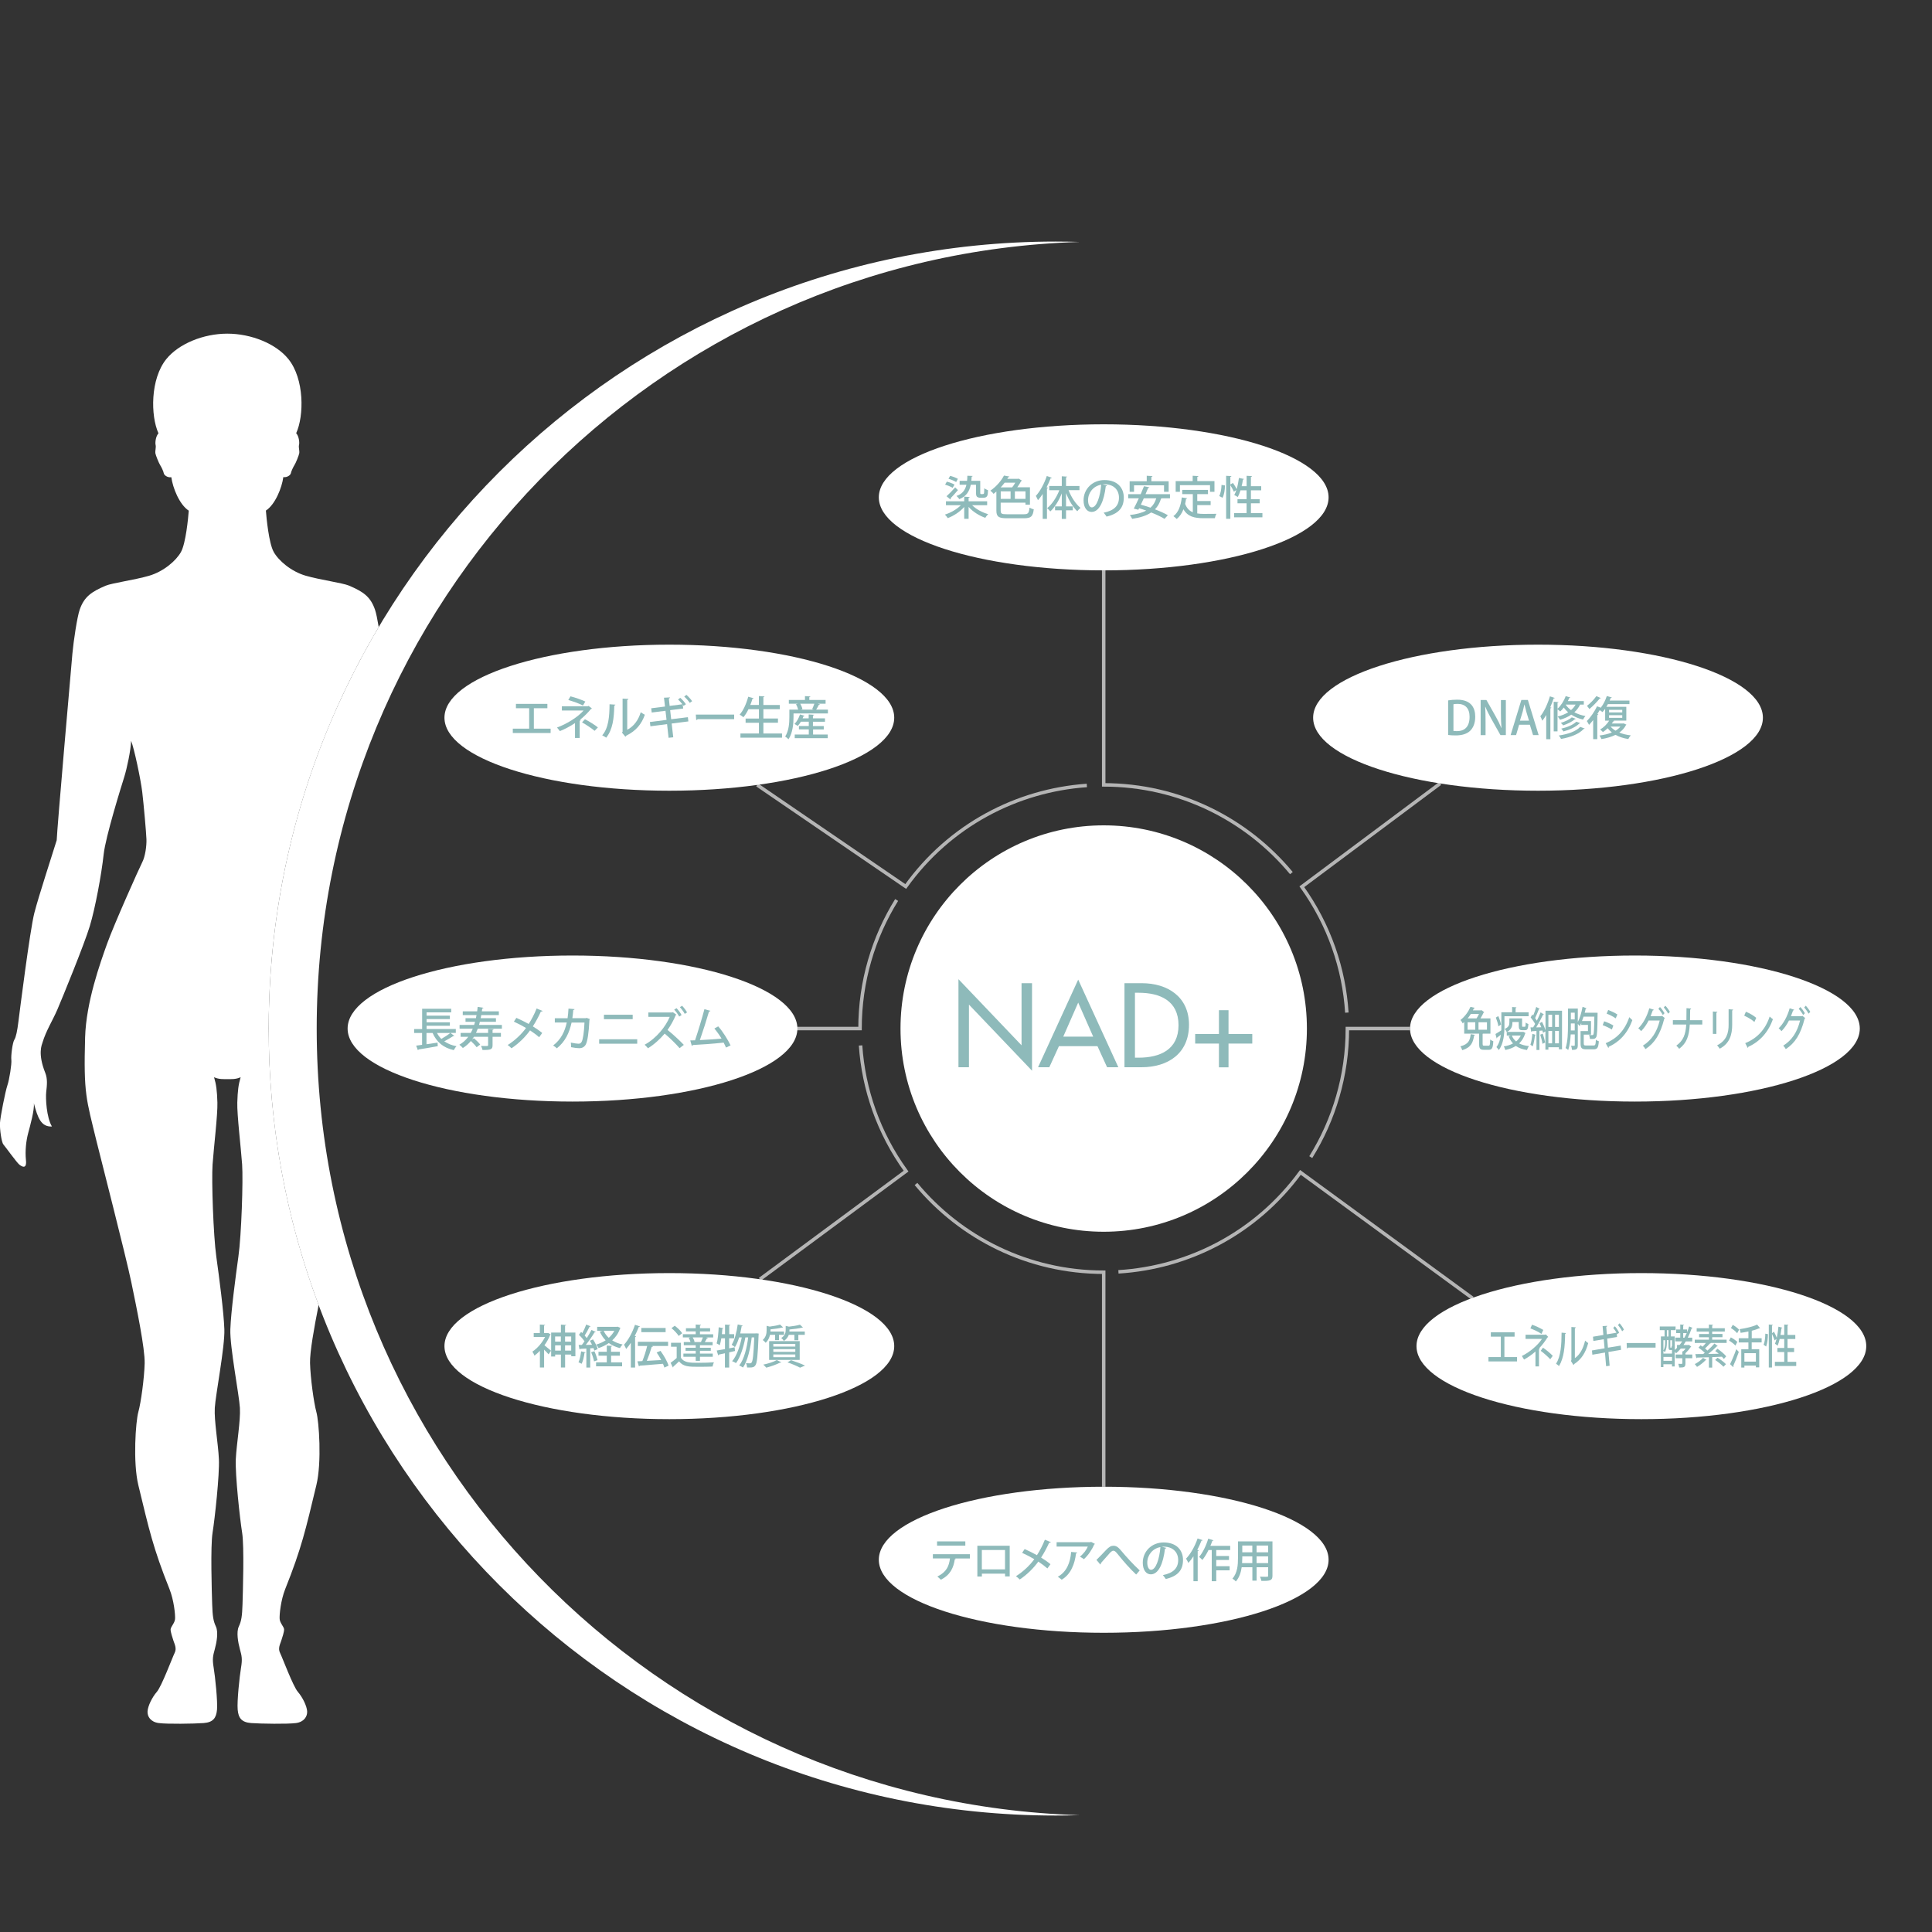<?xml version="1.0" encoding="utf-8"?>
<!-- Generator: Adobe Illustrator 25.2.3, SVG Export Plug-In . SVG Version: 6.00 Build 0)  -->
<svg version="1.1" id="レイヤー_1" xmlns="http://www.w3.org/2000/svg" xmlns:xlink="http://www.w3.org/1999/xlink" x="0px"
	 y="0px" viewBox="0 0 400 400" style="enable-background:new 0 0 400 400;" xml:space="preserve">
<rect x="0" y="0" width="400" height="400" fill="#333333" stroke="none"/>
<style type="text/css">
	.st0{opacity:0.64;}
	.st1{fill:none;stroke:#FFFFFF;stroke-width:0.719;stroke-miterlimit:10;}
	.st2{fill:#FFFFFF;}
	.st3{fill:#8EBABA;}
</style>
<g class="st0">
	<path class="st1" d="M228.51,118.09l0,44.41h0c15.63,0,29.6,7.11,38.86,18.27"/>
	<path class="st1" d="M298.17,162.21l-28.64,21.38c5.69,7.94,8.74,16.98,9.32,26.06"/>
	<path class="st1" d="M156.77,162.52l30.75,21.02c9.11-12.7,23.03-19.91,37.5-20.92"/>
	<path class="st1" d="M291.93,212.95h-12.97c0,9.77-2.78,18.89-7.58,26.62"/>
	<path class="st1" d="M118.53,212.95h59.53c0-9.77,2.78-18.89,7.58-26.62"/>
	<path class="st1" d="M304.88,268.79l-35.64-26.06c-9.23,12.62-23.21,19.7-37.68,20.59"/>
	<path class="st1" d="M228.51,307.81l0-44.41c-15.63,0-29.6-7.11-38.86-18.27"/>
	<path class="st1" d="M157.33,264.86l30.26-22.39c-5.72-7.92-8.8-16.95-9.42-26.02"/>
</g>
<path class="st2" d="M65.57,212.95c0-88.33,70.28-160.23,157.97-162.86c-1.65-0.05-3.31-0.08-4.97-0.08
	c-89.99,0-162.94,72.95-162.94,162.94c0,89.99,72.95,162.94,162.94,162.94c1.66,0,3.32-0.03,4.97-0.08
	C135.85,373.18,65.57,301.28,65.57,212.95z"/>
<circle class="st2" cx="228.51" cy="212.95" r="42.07"/>
<ellipse class="st2" cx="228.51" cy="102.97" rx="46.56" ry="15.12"/>
<path class="st3" d="M204.38,104.6h-3.11c0.82,0.82,2.08,1.5,3.32,1.85c-0.2,0.18-0.47,0.53-0.6,0.76
	c-1.26-0.44-2.57-1.26-3.45-2.26v2.46h-0.91v-2.45c-0.88,1-2.18,1.85-3.41,2.31c-0.13-0.22-0.4-0.55-0.59-0.73
	c1.2-0.37,2.48-1.1,3.3-1.94h-3.08v-0.81h3.78v-0.96l1.14,0.07c-0.01,0.09-0.08,0.13-0.23,0.15v0.74h3.84V104.6z M196.04,99.72
	c0.52,0.13,1.22,0.4,1.58,0.61l-0.38,0.67c-0.34-0.22-1.04-0.5-1.57-0.67L196.04,99.72z M198.33,101.47
	c-0.53,0.63-1.1,1.26-1.52,1.68c0.02,0.04,0.03,0.08,0.03,0.11c0,0.06-0.03,0.1-0.07,0.15l-0.8-0.67c0.48-0.43,1.19-1.14,1.79-1.83
	L198.33,101.47z M196.72,98.52c0.53,0.13,1.24,0.4,1.6,0.62l-0.36,0.66c-0.35-0.23-1.05-0.52-1.59-0.68L196.72,98.52z
	 M202.08,100.36h-1.09c-0.3,1.47-1.02,2.45-2.37,2.98c-0.11-0.18-0.4-0.51-0.59-0.66c1.17-0.39,1.79-1.15,2.06-2.32h-1.41v-0.81
	h1.54c0.04-0.32,0.06-0.67,0.06-1.05l1.09,0.04c-0.01,0.09-0.08,0.13-0.2,0.16c-0.01,0.29-0.03,0.58-0.06,0.85h1.84v2.38
	c0,0.28,0,0.37,0.22,0.37c0.48,0,0.54,0,0.58-0.29c0.02-0.15,0.03-0.49,0.04-0.93c0.18,0.16,0.52,0.32,0.77,0.42
	c-0.05,1.06-0.07,1.56-1.03,1.56h-0.57c-0.23,0-0.49-0.07-0.66-0.2c-0.16-0.15-0.23-0.34-0.23-0.94V100.36z"/>
<path class="st3" d="M207.19,105.74c0,0.61,0.19,0.73,1.24,0.73h3.54c0.9,0,1.06-0.23,1.18-1.36c0.23,0.14,0.62,0.29,0.88,0.33
	c-0.18,1.45-0.52,1.86-2.02,1.86h-3.55c-1.66,0-2.17-0.3-2.17-1.58v-3.95c-0.19,0.16-0.38,0.32-0.59,0.48
	c-0.14-0.22-0.45-0.51-0.66-0.66c1.33-0.91,2.3-2.13,2.82-3.13l1.13,0.2c-0.02,0.09-0.1,0.13-0.24,0.14l-0.21,0.34h2.21l0.15-0.05
	l0.69,0.43c-0.04,0.05-0.11,0.09-0.18,0.1c-0.21,0.39-0.49,0.86-0.8,1.27h2.63v3.59h-0.93v-0.41h-5.13V105.74z M209.55,100.91
	c0.23-0.29,0.47-0.64,0.65-0.97H208c-0.25,0.32-0.51,0.65-0.82,0.97H209.55z M207.19,101.73v1.55h2.04v-1.55H207.19z M212.32,103.28
	v-1.55h-2.2v1.55H212.32z"/>
<path class="st3" d="M217.77,98.91c-0.04,0.08-0.11,0.1-0.25,0.1c-0.24,0.64-0.52,1.27-0.84,1.88l0.29,0.09
	c-0.01,0.08-0.08,0.12-0.21,0.14v6.3h-0.88v-5.15c-0.31,0.48-0.65,0.91-0.98,1.29c-0.09-0.22-0.31-0.67-0.44-0.89
	c0.87-0.93,1.74-2.53,2.27-4.12L217.77,98.91z M223.48,101.48h-2.25c0.56,1.45,1.5,2.89,2.48,3.67c-0.22,0.16-0.51,0.48-0.67,0.7
	c-0.9-0.85-1.75-2.27-2.33-3.76v2.75h1.4v0.81h-1.4v1.78h-0.88v-1.78h-1.39v-0.81h1.39v-2.69c-0.6,1.5-1.45,2.89-2.38,3.74
	c-0.15-0.21-0.45-0.53-0.65-0.68c1-0.78,1.95-2.24,2.53-3.72h-2.1v-0.87h2.6v-2.01l1.1,0.07c-0.01,0.08-0.08,0.13-0.22,0.15v1.79
	h2.78V101.48z"/>
<path class="st3" d="M229.2,100.51c-0.03,0.09-0.12,0.15-0.26,0.15c-0.37,3.12-1.34,5.33-2.94,5.33c-0.92,0-1.66-0.85-1.66-2.4
	c0-2.36,1.85-4.2,4.32-4.2c2.73,0,4.01,1.66,4.01,3.62c0,2.25-1.23,3.38-3.57,3.95c-0.14-0.22-0.36-0.55-0.6-0.81
	c2.18-0.43,3.17-1.47,3.17-3.12c0-1.55-1.03-2.77-3.01-2.77c-0.13,0-0.26,0.01-0.39,0.02L229.2,100.51z M227.99,100.35
	c-1.67,0.29-2.72,1.7-2.72,3.21c0,0.9,0.33,1.49,0.77,1.49C227.07,105.06,227.79,102.77,227.99,100.35z"/>
<path class="st3" d="M242.24,103.17h-1.68c-0.04,0.03-0.1,0.05-0.18,0.06c-0.27,0.91-0.69,1.64-1.26,2.22
	c1.05,0.4,2.01,0.83,2.67,1.22l-0.69,0.75c-0.66-0.41-1.66-0.88-2.76-1.32c-1.01,0.68-2.32,1.08-3.94,1.32
	c-0.08-0.22-0.32-0.59-0.48-0.79c1.37-0.16,2.51-0.44,3.39-0.92c-0.49-0.18-1-0.34-1.47-0.48l-0.16,0.31l-0.94-0.24
	c0.3-0.57,0.67-1.33,1.04-2.13h-2.2v-0.86h2.59c0.25-0.57,0.48-1.14,0.68-1.64l1.12,0.22c-0.02,0.08-0.09,0.13-0.25,0.12
	c-0.16,0.4-0.35,0.85-0.55,1.3h5.06V103.17z M234.79,100.48v1.34h-0.91v-2.18h3.54V98.5l1.19,0.07c-0.01,0.09-0.08,0.14-0.23,0.16
	v0.91h3.58v2.18H241v-1.34H234.79z M236.81,103.17c-0.2,0.46-0.41,0.9-0.61,1.32c0.64,0.17,1.32,0.38,2,0.62
	c0.55-0.49,0.95-1.13,1.19-1.94H236.81z"/>
<path class="st3" d="M247.88,104.56v1.74c0.42,0.07,0.88,0.1,1.37,0.1c0.42,0,2.04,0,2.6-0.02c-0.14,0.21-0.29,0.65-0.33,0.91h-2.31
	c-1.91,0-3.31-0.32-4.19-1.85c-0.32,0.83-0.78,1.52-1.39,2.01c-0.15-0.16-0.49-0.45-0.69-0.59c1.03-0.73,1.54-2.16,1.74-3.87
	l1.1,0.17c-0.02,0.09-0.1,0.13-0.22,0.13c-0.05,0.35-0.11,0.69-0.19,1.03c0.34,0.92,0.88,1.45,1.59,1.74v-3.76h-2.19v-0.87h5.33
	v0.87h-2.22v1.43h2.77v0.85H247.88z M244.29,100.45v1.37h-0.88v-2.22h3.52v-1.1l1.19,0.07c-0.01,0.09-0.07,0.14-0.23,0.16v0.87h3.55
	v2.22h-0.92v-1.37H244.29z"/>
<path class="st3" d="M253.61,100.5c0,0.87-0.15,1.91-0.49,2.56l-0.69-0.36c0.3-0.54,0.45-1.5,0.47-2.3L253.61,100.5z M258.98,106.23
	h2.39v0.87h-5.85v-0.87h2.57v-2.03h-1.88v-0.84h1.88v-1.85h-1.26c-0.16,0.53-0.35,1.01-0.56,1.39c-0.17-0.12-0.51-0.31-0.73-0.41
	c0.16-0.28,0.3-0.63,0.43-1.03l-0.51,0.34c-0.14-0.35-0.46-0.9-0.73-1.35v6.96h-0.87v-8.9l1.09,0.06c-0.01,0.09-0.07,0.13-0.22,0.16
	v1.58l0.54-0.32c0.28,0.39,0.6,0.9,0.77,1.27c0.21-0.7,0.36-1.52,0.47-2.31l1.05,0.22c-0.02,0.08-0.1,0.11-0.22,0.11
	c-0.07,0.46-0.16,0.92-0.27,1.38h1.03v-2.15l1.12,0.06c-0.01,0.09-0.08,0.13-0.23,0.16v1.93h2.13v0.85h-2.13v1.85h1.81v0.84h-1.81
	V106.23z"/>
<ellipse class="st2" cx="318.43" cy="148.59" rx="46.56" ry="15.12"/>
<path class="st3" d="M299.83,145.01c0.52-0.09,1.17-0.15,1.85-0.15c3.1,0,3.75,1.91,3.75,3.53v0.01c0,1.32-0.41,2.28-1.05,2.9
	c-0.66,0.64-1.69,0.96-2.98,0.96c-0.65,0-1.17-0.03-1.58-0.09V145.01z M300.93,151.33c0.19,0.03,0.46,0.04,0.71,0.04
	c1.64,0.01,2.62-0.95,2.62-2.96c0-1.77-0.91-2.68-2.48-2.68c-0.38,0-0.67,0.04-0.86,0.08V151.33z"/>
<path class="st3" d="M311.76,152.19h-1.11l-1.91-3.4c-0.44-0.79-0.88-1.64-1.21-2.46l-0.04,0.01c0.06,0.92,0.08,1.86,0.08,3.14v2.72
	h-1.02v-7.27h1.2l1.9,3.37c0.46,0.8,0.87,1.64,1.18,2.41l0.03-0.01c-0.08-0.99-0.11-1.92-0.11-3.08v-2.68h1.02V152.19z"/>
<path class="st3" d="M318.56,152.19h-1.16l-0.66-2.14h-2.22l-0.63,2.14h-1.13l2.22-7.27h1.35L318.56,152.19z M316.56,149.2
	l-0.57-1.9c-0.13-0.48-0.26-0.99-0.36-1.44h-0.02c-0.11,0.45-0.22,0.98-0.34,1.43l-0.58,1.91H316.56z"/>
<path class="st3" d="M320.13,148.03c-0.26,0.44-0.53,0.84-0.82,1.19c-0.08-0.23-0.28-0.71-0.4-0.93c0.77-0.93,1.52-2.54,1.98-4.12
	l1.01,0.33c-0.03,0.07-0.11,0.1-0.24,0.1c-0.2,0.61-0.44,1.23-0.7,1.83l0.25,0.08c-0.02,0.07-0.09,0.12-0.22,0.14v6.4h-0.86V148.03z
	 M327.89,145.88h-0.74c-0.3,0.61-0.7,1.14-1.2,1.59c0.64,0.34,1.41,0.62,2.3,0.78c-0.17,0.17-0.39,0.5-0.5,0.73
	c-0.96-0.22-1.77-0.58-2.43-1.02c-0.68,0.47-1.46,0.81-2.33,1.06c-0.1-0.18-0.34-0.5-0.49-0.67c0.81-0.2,1.54-0.49,2.17-0.88
	c-0.37-0.31-0.67-0.65-0.91-0.98c-0.23,0.3-0.48,0.58-0.73,0.81c-0.13-0.12-0.38-0.33-0.56-0.46v4.58h-0.79v-6.13l1,0.07
	c-0.01,0.08-0.07,0.12-0.21,0.14v1.24c0.68-0.61,1.33-1.61,1.69-2.62l0.96,0.29c-0.03,0.07-0.11,0.11-0.22,0.1
	c-0.08,0.21-0.18,0.43-0.29,0.64h3.3V145.88z M328.1,150.83c-0.03,0.06-0.1,0.1-0.22,0.09c-0.93,1.04-2.67,1.71-4.68,2.07
	c-0.1-0.22-0.29-0.52-0.47-0.71c1.86-0.27,3.58-0.85,4.43-1.79L328.1,150.83z M326.23,148.81c-0.02,0.07-0.09,0.1-0.18,0.1
	c-0.55,0.49-1.51,0.98-2.42,1.27c-0.11-0.16-0.31-0.39-0.49-0.52c0.84-0.24,1.79-0.68,2.28-1.14L326.23,148.81z M327.16,149.71
	c-0.03,0.06-0.1,0.09-0.19,0.09c-0.69,0.7-1.98,1.3-3.28,1.64c-0.1-0.18-0.29-0.43-0.45-0.58c1.21-0.27,2.47-0.79,3.11-1.44
	L327.16,149.71z M324.17,145.88l-0.01,0.01c0.27,0.4,0.64,0.79,1.1,1.14c0.38-0.33,0.7-0.71,0.95-1.15H324.17z"/>
<path class="st3" d="M336.16,149.77l0.57,0.26c-0.01,0.06-0.06,0.08-0.1,0.1c-0.32,0.63-0.79,1.13-1.37,1.54
	c0.69,0.29,1.5,0.48,2.38,0.58c-0.18,0.18-0.42,0.53-0.52,0.76c-1-0.15-1.89-0.45-2.64-0.87c-0.87,0.43-1.86,0.71-2.92,0.88
	c-0.08-0.22-0.25-0.55-0.4-0.74c0.9-0.11,1.8-0.31,2.56-0.64c-0.33-0.26-0.62-0.55-0.87-0.87c-0.31,0.3-0.65,0.58-0.98,0.8
	c-0.13-0.15-0.41-0.41-0.58-0.53c0.7-0.41,1.42-1.09,1.87-1.83h-0.83v-2.46c-0.18,0.25-0.37,0.49-0.56,0.68
	c-0.13-0.12-0.36-0.28-0.57-0.4c-0.15,0.27-0.31,0.54-0.49,0.81l0.22,0.08c-0.03,0.06-0.1,0.12-0.23,0.13v4.98h-0.85v-3.95
	c-0.29,0.36-0.57,0.7-0.86,1c-0.09-0.19-0.31-0.61-0.45-0.79c0.72-0.72,1.58-1.93,2.11-3.06l0.78,0.29
	c0.51-0.65,0.96-1.53,1.24-2.41l1.04,0.29c-0.03,0.08-0.11,0.11-0.23,0.1c-0.07,0.18-0.14,0.36-0.22,0.54h4.1v0.74h-4.46
	c-0.11,0.19-0.21,0.38-0.32,0.56h4.13v2.85H334l0.22,0.08c-0.03,0.06-0.11,0.1-0.22,0.09c-0.09,0.14-0.18,0.29-0.29,0.43h2.31
	L336.16,149.77z M331.44,144.52c-0.05,0.08-0.13,0.1-0.23,0.09c-0.52,0.66-1.41,1.58-2.15,2.19c-0.11-0.18-0.34-0.49-0.49-0.66
	c0.68-0.53,1.5-1.36,1.93-2.01L331.44,144.52z M333.14,146.96v0.54h2.73v-0.54H333.14z M333.14,148.07v0.55h2.73v-0.55H333.14z
	 M333.46,150.43c0.27,0.32,0.61,0.61,1.02,0.85c0.4-0.24,0.74-0.52,1.01-0.85H333.46z"/>
<ellipse class="st2" cx="338.49" cy="212.95" rx="46.56" ry="15.12"/>
<path class="st3" d="M305.37,214.25c-0.01,0.07-0.07,0.13-0.17,0.14c-0.23,1.42-0.6,2.47-2.46,3.04c-0.06-0.24-0.25-0.61-0.38-0.8
	c1.68-0.43,1.99-1.25,2.13-2.51L305.37,214.25z M306.97,216.16c0,0.29,0.04,0.34,0.33,0.34h0.89c0.26,0,0.31-0.17,0.34-1.29
	c0.15,0.15,0.45,0.3,0.64,0.36c-0.07,1.41-0.27,1.78-0.92,1.78h-1.05c-0.77,0-0.96-0.28-0.96-1.17V214h-3.09v-2.4
	c-0.1,0.1-0.2,0.19-0.31,0.28c-0.1-0.22-0.32-0.55-0.48-0.69c1-0.77,1.7-1.83,2.08-2.73l0.87,0.2c-0.01,0.1-0.07,0.14-0.17,0.14
	c-0.06,0.12-0.12,0.25-0.19,0.38h1.69l0.1-0.04l0.55,0.43c-0.03,0.05-0.08,0.1-0.14,0.1c-0.15,0.34-0.39,0.78-0.64,1.18h2.07V214
	h-1.5c-0.03,0.02-0.06,0.04-0.12,0.05V216.16z M303.85,211.65v1.54h1.59v-1.54H303.85z M305.7,210.85c0.18-0.28,0.36-0.61,0.51-0.92
	h-1.69c-0.2,0.31-0.41,0.62-0.66,0.92H305.7z M307.86,213.19v-1.54h-1.75v1.54H307.86z"/>
<path class="st3" d="M311.48,210.39v2.06c0,1.51-0.16,3.63-1.17,4.95c-0.1-0.17-0.36-0.49-0.49-0.61c0.55-0.73,0.8-1.64,0.92-2.56
	c-0.3,0.23-0.57,0.45-0.78,0.59c0,0.09-0.04,0.15-0.09,0.18l-0.25-0.92c0.32-0.18,0.75-0.47,1.21-0.76c0.01-0.3,0.01-0.61,0.01-0.88
	v-2.86h2.23v-1.09l0.89,0.07c-0.01,0.09-0.05,0.13-0.17,0.16v0.87h2.69v0.81H311.48z M310.2,210.36c0.25,0.55,0.49,1.29,0.57,1.76
	l-0.54,0.38c-0.07-0.49-0.3-1.25-0.53-1.82L310.2,210.36z M315.39,213.63l0.44,0.24c-0.01,0.06-0.04,0.09-0.06,0.12
	c-0.28,0.87-0.71,1.53-1.25,2.04c0.56,0.29,1.24,0.47,2.03,0.55c-0.15,0.2-0.32,0.57-0.41,0.82c-0.92-0.14-1.68-0.41-2.3-0.85
	c-0.64,0.41-1.38,0.67-2.18,0.84c-0.06-0.23-0.2-0.56-0.31-0.75c0.68-0.1,1.34-0.29,1.9-0.61c-0.37-0.4-0.67-0.88-0.9-1.48
	l0.48-0.15h-0.87v-0.71c-0.07-0.18-0.3-0.54-0.42-0.67c0.84-0.36,0.96-0.82,0.96-1.32v-0.85h2.63v1.48c0,0.21,0.01,0.25,0.15,0.25
	h0.41c0.14,0,0.17-0.11,0.18-0.87c0.13,0.12,0.39,0.25,0.57,0.3c-0.06,1.02-0.22,1.28-0.68,1.28h-0.6c-0.56,0-0.72-0.21-0.72-0.96
	v-0.74h-1.31c0,0.53,0,1.49-1.12,2.05h3.25L315.39,213.63z M313,214.4c0.2,0.49,0.5,0.89,0.89,1.22c0.39-0.32,0.73-0.72,0.97-1.22
	H313z"/>
<path class="st3" d="M317.95,214.25c-0.02,0.09-0.08,0.11-0.16,0.1c-0.08,0.8-0.24,1.71-0.45,2.27c-0.13-0.1-0.35-0.24-0.49-0.31
	c0.2-0.53,0.33-1.44,0.41-2.27L317.95,214.25z M319.96,209.26h3.44v7.99h-0.65v-0.43h-2.17v0.5h-0.62v-3.79l-0.49,0.31
	c-0.03-0.14-0.07-0.3-0.13-0.48l-0.62,0.05v3.98h-0.61v-3.94c-0.37,0.02-0.7,0.05-0.97,0.06c-0.01,0.09-0.07,0.12-0.12,0.13
	l-0.15-0.93l0.55-0.01c0.14-0.21,0.28-0.46,0.41-0.71c-0.22-0.42-0.6-0.95-0.92-1.34l0.33-0.61l0.19,0.22
	c0.23-0.55,0.49-1.25,0.63-1.78l0.71,0.38c-0.02,0.07-0.09,0.1-0.17,0.1c-0.19,0.53-0.51,1.27-0.77,1.81
	c0.14,0.19,0.26,0.38,0.36,0.55c0.3-0.59,0.57-1.21,0.77-1.72l0.68,0.41c-0.03,0.06-0.09,0.1-0.18,0.1c-0.36,0.77-0.91,1.8-1.41,2.6
	l1.06-0.03c-0.11-0.29-0.24-0.57-0.36-0.83l0.5-0.29c0.29,0.54,0.58,1.24,0.73,1.76V209.26z M319.41,214
	c0.2,0.59,0.41,1.35,0.49,1.85c-0.15,0.07-0.31,0.14-0.55,0.26c-0.06-0.51-0.27-1.29-0.46-1.89L319.41,214z M321.35,210.09h-0.77
	v2.53h0.77V210.09z M320.58,213.44v2.57h0.77v-2.57H320.58z M322.75,212.62v-2.53h-0.79v2.53H322.75z M321.96,216.01h0.79v-2.57
	h-0.79V216.01z"/>
<path class="st3" d="M327.91,216.07c0,0.34,0.08,0.39,0.53,0.39h1.47c0.39,0,0.45-0.16,0.5-1.2c0.15,0.14,0.42,0.28,0.61,0.32
	c-0.09,1.33-0.3,1.67-1.06,1.67h-1.57c-0.89,0-1.15-0.25-1.15-1.19v-2.59h1.53v-1.28h-1.39v-0.37c-0.1,0.23-0.21,0.44-0.32,0.62
	c-0.09-0.12-0.25-0.3-0.39-0.46v4.38c0,0.87-0.28,1.01-1.21,1.01c-0.01-0.23-0.09-0.63-0.18-0.86c0.15,0.01,0.28,0.01,0.4,0.01
	c0.33,0,0.36,0,0.36-0.16v-2.2h-0.84c-0.07,1.14-0.21,2.34-0.52,3.24c-0.12-0.13-0.39-0.33-0.54-0.41c0.46-1.35,0.49-3.28,0.49-4.7
	v-3.48h2.04v2.8c0.41-0.79,0.77-2,0.98-3.16l0.82,0.3c-0.02,0.07-0.08,0.11-0.17,0.1c-0.06,0.27-0.12,0.54-0.2,0.82h2.31l0.36,0.02
	c-0.01,0.08-0.01,0.19-0.01,0.29c-0.04,3.27-0.09,4.39-0.28,4.74c-0.23,0.4-0.49,0.41-1.3,0.38c-0.01-0.25-0.09-0.6-0.19-0.84
	c0.29,0.04,0.56,0.05,0.68,0.05c0.11,0,0.17-0.03,0.22-0.13c0.12-0.22,0.17-1.15,0.2-3.69h-2.24c-0.1,0.31-0.2,0.62-0.32,0.9h1.87
	v2.82h-1.5V216.07z M325.23,212.31c0,0.31,0,0.67-0.01,1.03h0.81v-1.45h-0.8V212.31z M326.03,209.66h-0.8v1.4h0.8V209.66z"/>
<path class="st3" d="M332.12,211.45c0.65,0.21,1.43,0.56,1.91,0.87l-0.31,0.83c-0.47-0.3-1.27-0.68-1.9-0.9L332.12,211.45z
	 M332.44,215.99c2.29-0.98,3.92-2.57,4.89-5.4c0.15,0.17,0.47,0.48,0.63,0.61c-0.98,2.76-2.72,4.54-4.88,5.52
	c0.02,0.09-0.02,0.2-0.09,0.25L332.44,215.99z M332.96,209.1c0.65,0.25,1.41,0.61,1.9,0.93l-0.34,0.81
	c-0.52-0.36-1.23-0.73-1.88-0.98L332.96,209.1z"/>
<path class="st3" d="M344.69,210.78c-0.02,0.07-0.09,0.11-0.13,0.15c-0.81,3.21-1.98,5.02-3.89,6.28c-0.12-0.22-0.33-0.53-0.53-0.72
	c1.79-1.12,2.89-2.78,3.49-5.21h-2.3c-0.39,0.79-0.93,1.57-1.55,2.21c-0.14-0.18-0.39-0.44-0.59-0.6c0.97-0.91,1.82-2.47,2.28-4.14
	l0.93,0.3c-0.03,0.1-0.12,0.15-0.22,0.15c-0.13,0.38-0.31,0.85-0.44,1.19h2.25l0.11-0.07L344.69,210.78z M343.68,208.49
	c0.33,0.33,0.73,0.9,0.94,1.28l-0.35,0.39c-0.2-0.4-0.61-0.97-0.92-1.29L343.68,208.49z M344.79,208.22
	c0.33,0.34,0.73,0.88,0.94,1.28l-0.36,0.37c-0.19-0.37-0.58-0.93-0.9-1.28L344.79,208.22z"/>
<path class="st3" d="M352.43,212.12h-2.58c-0.14,2.33-0.61,3.82-2.19,5.02c-0.15-0.2-0.41-0.48-0.6-0.65
	c1.47-1.06,1.92-2.3,2.06-4.37h-2.77v-0.91h2.8c0.02-0.72,0.02-1.55,0.02-2.48l0.96,0.08c-0.01,0.11-0.07,0.18-0.2,0.2
	c0,0.81-0.01,1.54-0.03,2.21h2.54V212.12z"/>
<path class="st3" d="M354.63,214.06v-4.64l0.93,0.07c-0.01,0.09-0.07,0.16-0.2,0.18v4.39H354.63z M358.82,209.02
	c-0.01,0.1-0.06,0.16-0.19,0.18v2.99c0,2.01-0.52,3.86-2.58,4.93c-0.12-0.18-0.38-0.54-0.54-0.7c1.96-0.97,2.38-2.57,2.38-4.23
	v-3.24L358.82,209.02z"/>
<path class="st3" d="M361.47,209.47c0.74,0.29,1.61,0.8,2.14,1.26l-0.38,0.86c-0.52-0.48-1.39-0.98-2.11-1.31L361.47,209.47z
	 M361.33,215.97c2.51-1.01,4.21-2.89,5.06-5.51c0.21,0.22,0.46,0.4,0.67,0.55c-0.9,2.6-2.66,4.63-5.09,5.72
	c-0.01,0.1-0.06,0.19-0.12,0.23L361.33,215.97z"/>
<path class="st3" d="M373.75,210.78c-0.02,0.07-0.09,0.11-0.13,0.15c-0.81,3.21-1.98,5.02-3.89,6.28c-0.12-0.22-0.33-0.53-0.53-0.72
	c1.79-1.12,2.89-2.78,3.49-5.21h-2.3c-0.39,0.79-0.93,1.57-1.55,2.21c-0.14-0.18-0.39-0.44-0.59-0.6c0.97-0.91,1.82-2.47,2.28-4.14
	l0.93,0.3c-0.03,0.1-0.12,0.15-0.22,0.15c-0.13,0.38-0.31,0.85-0.44,1.19h2.25l0.11-0.07L373.75,210.78z M372.74,208.49
	c0.33,0.33,0.73,0.9,0.94,1.28l-0.35,0.39c-0.2-0.4-0.61-0.97-0.92-1.29L372.74,208.49z M373.86,208.22
	c0.33,0.34,0.73,0.88,0.94,1.28l-0.36,0.37c-0.19-0.37-0.58-0.93-0.9-1.28L373.86,208.22z"/>
<ellipse class="st2" cx="339.83" cy="278.7" rx="46.56" ry="15.12"/>
<path class="st3" d="M308.67,275.84h4.91v0.9h-2.11v4.23h2.62v0.9h-5.92v-0.9h2.56v-4.23h-2.07V275.84z"/>
<path class="st3" d="M320.54,276.79c-0.02,0.06-0.08,0.1-0.15,0.11c-0.45,0.73-1.09,1.59-1.72,2.24l0.13,0.05
	c-0.03,0.07-0.08,0.13-0.17,0.15v3.56h-0.73v-3.09c-0.67,0.61-1.57,1.25-2.36,1.67c-0.04-0.07-0.4-0.67-0.45-0.74
	c1.54-0.75,3.23-2.13,4.16-3.53h-3.4v-0.87h4.07l0.1-0.09L320.54,276.79z M319.14,276.17c-0.6-0.43-1.56-0.86-2.29-1.14l0.34-0.76
	c0.74,0.24,1.67,0.68,2.33,1.08L319.14,276.17z M319.46,279.02c0.72,0.49,1.51,1.15,2.02,1.69l-0.52,0.71
	c-0.48-0.53-1.3-1.26-1.97-1.75L319.46,279.02z"/>
<path class="st3" d="M324.21,275.99c-0.01,0.1-0.07,0.17-0.17,0.19c-0.04,2.64-0.22,4.91-1.26,6.65c-0.16-0.15-0.42-0.36-0.62-0.49
	c1-1.51,1.13-3.94,1.15-6.43L324.21,275.99z M326.06,281.19c1.07-0.73,1.75-2.06,2.12-3.63c0.15,0.16,0.47,0.4,0.64,0.52
	c-0.52,1.94-1.38,3.34-2.9,4.33c-0.03,0.09-0.09,0.16-0.14,0.22l-0.54-0.86l0.1-0.17v-6.86l0.9,0.07c-0.01,0.1-0.06,0.18-0.18,0.21
	V281.19z"/>
<path class="st3" d="M335.55,278.59l0.07,0.88l-2.61,0.44l0.25,2.85l-0.73,0.1l-0.24-2.83l-2.61,0.45l-0.08-0.88l2.61-0.45
	l-0.17-1.88l-2.15,0.36l-0.08-0.88l2.15-0.36l-0.16-1.83l0.94-0.06c0,0.1-0.06,0.18-0.18,0.23l0.12,1.53l2-0.34
	c-0.2-0.35-0.46-0.73-0.68-0.99l0.34-0.34c0.32,0.34,0.68,0.9,0.88,1.32l-0.37,0.34c-0.04-0.08-0.08-0.16-0.13-0.25l0.07,0.8
	l-2.04,0.34l0.16,1.88L335.55,278.59z M335.85,275.63c-0.18-0.38-0.59-0.98-0.87-1.3l0.34-0.36c0.32,0.36,0.7,0.91,0.9,1.31
	L335.85,275.63z"/>
<path class="st3" d="M336.78,278.06h5.99v0.95h-5.71c-0.04,0.1-0.14,0.16-0.23,0.17L336.78,278.06z"/>
<path class="st3" d="M349.29,275.82c0.16-0.38,0.31-0.79,0.43-1.2l0.7,0.31c-0.02,0.08-0.09,0.11-0.19,0.1
	c-0.22,0.68-0.49,1.32-0.79,1.92h0.92v0.78h-1.34c-0.15,0.26-0.31,0.5-0.47,0.74h1.02l0.11-0.04l0.47,0.38
	c-0.02,0.05-0.07,0.08-0.12,0.1c-0.27,0.4-0.67,0.88-1.08,1.25v0.28h1.42v0.76h-1.42v1.06c0,0.85-0.32,0.87-1.29,0.87
	c-0.03-0.23-0.11-0.54-0.19-0.77c0.19,0.01,0.37,0.02,0.51,0.02c0.29,0,0.33,0,0.33-0.14v-1.04h-1.38v-0.76h1.38v-0.67l0.16,0.01
	c0.18-0.16,0.36-0.37,0.52-0.58h-1c-0.32,0.38-0.65,0.71-1,1.01c-0.06-0.1-0.17-0.27-0.27-0.4v3.1h-0.55v-0.46h-1.78v0.59h-0.52
	v-6.35h0.76v-1.3h-0.99v-0.76h3.27v0.76h-0.98v1.3h0.8v2.81c0.17-0.13,0.32-0.29,0.48-0.44v-0.6h0.53c0.19-0.23,0.37-0.48,0.54-0.74
	h-1.42v-0.78h1.02V276h-0.85v-0.75h0.85v-1.03l0.77,0.07c-0.01,0.08-0.05,0.12-0.16,0.14v0.82h0.8V275.82z M345.11,277.47V278
	c0,0.58-0.08,1.38-0.42,1.95c-0.06-0.09-0.21-0.22-0.3-0.28v0.58h1.78v-0.75c-0.03,0.01-0.06,0.01-0.1,0.01h-0.24
	c-0.29,0-0.38-0.11-0.38-0.65v-1.4H345.11z M344.74,277.47h-0.35v2.15c0.3-0.51,0.35-1.14,0.35-1.64V277.47z M344.4,281.74h1.78
	v-0.8h-1.78V281.74z M345.11,275.4v1.3h0.34v-1.3H345.11z M346.01,279.01c0.08,0,0.1-0.03,0.11-0.34c0.01,0.02,0.04,0.04,0.06,0.06
	v-1.25h-0.36v1.4c0,0.12,0.01,0.14,0.06,0.14H346.01z M348.49,276.96h0.25c0.17-0.3,0.32-0.63,0.47-0.96h-0.72V276.96z"/>
<path class="st3" d="M353.3,281.54c-0.03,0.05-0.08,0.09-0.17,0.07c-0.47,0.49-1.17,1.05-1.78,1.39c-0.11-0.16-0.33-0.45-0.47-0.58
	c0.6-0.29,1.29-0.8,1.71-1.29L353.3,281.54z M357.48,277.36v0.68h-3.32l0.04,0.03c-0.03,0.07-0.1,0.09-0.18,0.08
	c-0.26,0.3-0.66,0.71-1.01,1.03c0.18,0.14,0.35,0.29,0.5,0.44c0.54-0.48,1.08-1.02,1.45-1.46l0.67,0.52
	c-0.04,0.06-0.1,0.08-0.19,0.07c-0.47,0.49-1.13,1.07-1.77,1.57c0.7-0.01,1.44-0.03,2.18-0.04c-0.24-0.21-0.49-0.4-0.72-0.56
	c0.41-0.43,0.43-0.46,0.44-0.48c0.63,0.42,1.42,1.07,1.82,1.57l-0.48,0.55c-0.11-0.14-0.24-0.29-0.4-0.47l-2.02,0.09v2.17h-0.68
	v-2.15c-0.95,0.04-1.82,0.06-2.48,0.08c-0.01,0.09-0.06,0.13-0.11,0.14l-0.22-0.87c0.44,0,1,0,1.62-0.01
	c0.11-0.09,0.22-0.17,0.34-0.27c-0.37-0.35-0.88-0.76-1.3-1.05l0.42-0.49c0.14,0.09,0.28,0.18,0.43,0.29
	c0.22-0.22,0.46-0.5,0.67-0.77h-2.3v-0.68h2.93v-0.51h-2.03v-0.67h2.03v-0.5h-2.53V275h2.53v-0.77l0.85,0.06
	c-0.01,0.09-0.06,0.13-0.17,0.16V275h2.61v0.68h-2.61v0.5h2.13v0.67h-2.13v0.51H357.48z M356.82,282.97
	c-0.37-0.41-1.12-1.02-1.72-1.4l0.5-0.47c0.58,0.35,1.35,0.91,1.74,1.34L356.82,282.97z"/>
<path class="st3" d="M358.35,276.89c0.45,0.23,1.05,0.63,1.34,0.94l-0.39,0.76c-0.28-0.33-0.85-0.76-1.32-1.03L358.35,276.89z
	 M358.19,282.43c0.37-0.74,0.9-1.99,1.29-3.1l0.52,0.57c-0.35,1.02-0.8,2.14-1.14,2.88c0.03,0.05,0.04,0.1,0.04,0.15
	s-0.01,0.1-0.04,0.13L358.19,282.43z M358.75,274.3c0.45,0.25,1.03,0.67,1.31,1l-0.4,0.73c-0.26-0.34-0.83-0.8-1.29-1.07
	L358.75,274.3z M364.72,277.93h-2.05v1.41h1.56v3.75h-0.69v-0.36h-2.38v0.41h-0.65v-3.79h1.48v-1.41h-2v-0.87h2v-1.4
	c-0.53,0.11-1.08,0.21-1.61,0.28c-0.03-0.22-0.12-0.56-0.21-0.76c1.31-0.19,2.78-0.53,3.62-0.95l0.61,0.73
	c-0.04,0.04-0.07,0.04-0.18,0.04c-0.42,0.19-0.96,0.36-1.54,0.51v1.55h2.05V277.93z M363.54,281.91v-1.75h-2.38v1.75H363.54z"/>
<path class="st3" d="M366.03,276.22c0,0.87-0.12,1.91-0.37,2.56l-0.52-0.36c0.23-0.54,0.34-1.5,0.35-2.3L366.03,276.22z
	 M370.09,281.95h1.8v0.87h-4.42v-0.87h1.94v-2.03h-1.42v-0.84h1.42v-1.85h-0.95c-0.12,0.53-0.27,1.01-0.42,1.39
	c-0.13-0.12-0.39-0.31-0.55-0.41c0.12-0.28,0.23-0.63,0.32-1.03l-0.39,0.34c-0.11-0.35-0.35-0.9-0.55-1.35v6.96h-0.66v-8.9
	l0.83,0.06c-0.01,0.09-0.05,0.13-0.17,0.16v1.58l0.41-0.32c0.21,0.39,0.45,0.9,0.58,1.27c0.16-0.7,0.27-1.52,0.35-2.31l0.79,0.22
	c-0.01,0.08-0.07,0.11-0.17,0.11c-0.05,0.46-0.12,0.92-0.2,1.38h0.78v-2.15l0.85,0.06c-0.01,0.09-0.06,0.13-0.17,0.16v1.93h1.61
	v0.85h-1.61v1.85h1.36v0.84h-1.36V281.95z"/>
<ellipse class="st2" cx="228.51" cy="322.93" rx="46.56" ry="15.12"/>
<path class="st3" d="M200.81,322.67h-3.1l0.18,0.05c-0.02,0.07-0.1,0.12-0.21,0.12c-0.25,1.66-0.87,3.22-2.89,4.22
	c-0.15-0.16-0.51-0.49-0.72-0.65c1.91-0.95,2.41-2.16,2.61-3.75h-3.54v-0.88h7.66V322.67z M199.86,320.01h-5.85v-0.88h5.85V320.01z"
	/>
<path class="st3" d="M209.05,320.03v6.35h-0.96v-0.57h-4.8v0.59h-0.94v-6.37H209.05z M208.08,324.92v-4.01h-4.8v4.01H208.08z"/>
<path class="st3" d="M212.14,320.72c0.83,0.36,1.71,0.8,2.55,1.26c0.55-0.84,1.18-2.03,1.64-3.2l1.24,0.51
	c-0.04,0.09-0.18,0.14-0.36,0.13c-0.43,0.96-1.06,2.14-1.66,3.06c0.64,0.39,1.37,0.89,1.94,1.37l-0.64,0.88
	c-0.49-0.44-1.15-0.94-1.88-1.42c-0.97,1.35-2.33,2.71-3.85,3.71c-0.16-0.19-0.55-0.53-0.78-0.68c1.48-0.93,2.87-2.24,3.8-3.53
	c-0.82-0.48-1.68-0.93-2.52-1.31L212.14,320.72z"/>
<path class="st3" d="M226.7,319.65c-0.03,0.06-0.1,0.1-0.16,0.12c-0.48,1.12-1.28,2.28-2.13,3.04c-0.19-0.16-0.58-0.39-0.83-0.52
	c0.73-0.56,1.36-1.41,1.64-2.09h-6.46v-0.9h7l0.12-0.08L226.7,319.65z M223.03,321.43c-0.02,0.1-0.1,0.16-0.25,0.18
	c-0.26,2.16-1.04,4.31-2.97,5.45c-0.2-0.16-0.55-0.47-0.81-0.61c1.86-1.01,2.59-2.95,2.77-5.14L223.03,321.43z"/>
<path class="st3" d="M227.93,323.62c0,0.15-0.05,0.24-0.12,0.3l-0.8-0.96c0.49-0.46,1.5-1.53,1.98-2.04
	c0.66-0.69,1.05-0.89,1.54-0.89c0.63,0,1.05,0.34,1.8,1.26c0.69,0.84,2.25,2.58,3.63,3.85l-0.73,0.85
	c-1.26-1.16-2.79-2.94-3.37-3.67c-0.71-0.88-0.98-1.26-1.35-1.26c-0.32,0-0.61,0.31-1.17,0.97L227.93,323.62z"/>
<path class="st3" d="M241.46,320.47c-0.03,0.09-0.12,0.15-0.26,0.15c-0.37,3.12-1.34,5.33-2.94,5.33c-0.92,0-1.66-0.85-1.66-2.4
	c0-2.36,1.85-4.2,4.32-4.2c2.73,0,4.01,1.66,4.01,3.62c0,2.25-1.23,3.38-3.57,3.95c-0.14-0.22-0.36-0.55-0.6-0.81
	c2.18-0.43,3.17-1.47,3.17-3.12c0-1.55-1.03-2.77-3.01-2.77c-0.13,0-0.26,0.01-0.39,0.02L241.46,320.47z M240.25,320.31
	c-1.67,0.29-2.72,1.7-2.72,3.21c0,0.9,0.33,1.49,0.77,1.49C239.32,325.02,240.05,322.73,240.25,320.31z"/>
<path class="st3" d="M247.1,322.21c-0.34,0.51-0.69,0.98-1.07,1.38c-0.1-0.23-0.32-0.68-0.47-0.89c0.92-0.94,1.84-2.57,2.39-4.18
	l1.05,0.36c-0.04,0.07-0.12,0.11-0.25,0.1c-0.25,0.65-0.54,1.29-0.87,1.91l0.32,0.09c-0.02,0.08-0.08,0.13-0.23,0.14v6.25h-0.88
	V322.21z M254.69,320.92h-2.88v1.23h2.64v0.83h-2.64v1.29h2.77v0.85h-2.77v2.25h-0.93v-6.45h-0.67c-0.38,0.78-0.82,1.5-1.27,2.05
	c-0.16-0.17-0.49-0.48-0.68-0.63c0.75-0.86,1.47-2.35,1.89-3.77l1.09,0.33c-0.03,0.08-0.11,0.11-0.24,0.1
	c-0.11,0.34-0.25,0.69-0.4,1.05h4.1V320.92z"/>
<path class="st3" d="M263.45,319.12v7.11c0,0.99-0.43,1.1-2.29,1.08c-0.04-0.25-0.18-0.64-0.3-0.87c0.37,0.02,0.75,0.02,1.04,0.02
	c0.63,0,0.66,0,0.66-0.24v-1.74h-2.39v2.77h-0.88v-2.77h-2.21c-0.16,1.06-0.5,2.16-1.22,2.95c-0.13-0.18-0.5-0.49-0.7-0.6
	c1.06-1.18,1.15-2.89,1.15-4.25v-3.46H263.45z M257.2,322.59c0,0.32-0.01,0.67-0.04,1.04h2.12v-1.4h-2.08V322.59z M259.28,319.99
	h-2.08v1.4h2.08V319.99z M262.55,321.39v-1.4h-2.39v1.4H262.55z M260.16,323.63h2.39v-1.4h-2.39V323.63z"/>
<ellipse class="st2" cx="138.58" cy="278.7" rx="46.56" ry="15.12"/>
<path class="st3" d="M113.46,275.96l0.57,0.33c-0.02,0.05-0.08,0.09-0.13,0.1c-0.29,0.74-0.7,1.47-1.18,2.14
	c0.4,0.31,1.16,0.95,1.37,1.12l-0.52,0.75c-0.2-0.24-0.57-0.63-0.92-0.97v3.7h-0.87v-3.46c-0.37,0.39-0.75,0.72-1.13,1
	c-0.08-0.24-0.3-0.66-0.43-0.83c1.02-0.66,2.03-1.83,2.63-3.04h-2.35V276h1.27v-1.77l1.09,0.07c-0.01,0.08-0.08,0.13-0.22,0.15V276
	h0.68L113.46,275.96z M116.99,275.89h2.14v4.91h-0.86v-0.35h-1.27v2.68h-0.87v-2.68h-1.19v0.4h-0.83v-4.96h2.02v-1.64l1.08,0.07
	c-0.01,0.08-0.07,0.12-0.22,0.15V275.89z M116.12,276.7h-1.19v1.07h1.19V276.7z M114.93,279.63h1.19v-1.09h-1.19V279.63z
	 M118.26,276.7h-1.27v1.07h1.27V276.7z M116.99,279.63h1.27v-1.09h-1.27V279.63z"/>
<path class="st3" d="M121.22,279.99c-0.02,0.1-0.11,0.11-0.2,0.1c-0.11,0.8-0.31,1.71-0.6,2.27c-0.16-0.1-0.46-0.24-0.65-0.31
	c0.26-0.53,0.44-1.44,0.54-2.27L121.22,279.99z M123.05,279.63c-0.04-0.15-0.1-0.33-0.17-0.52l-0.68,0.05v3.98h-0.8v-3.94
	c-0.48,0.02-0.9,0.05-1.25,0.06c-0.02,0.09-0.1,0.12-0.16,0.13l-0.19-0.93l0.67-0.01c0.18-0.22,0.37-0.48,0.55-0.74
	c-0.29-0.43-0.74-0.96-1.16-1.35l0.45-0.6c0.09,0.08,0.17,0.15,0.26,0.24c0.3-0.55,0.62-1.25,0.8-1.77l0.91,0.38
	c-0.04,0.06-0.11,0.09-0.23,0.09c-0.24,0.53-0.65,1.27-1,1.81c0.17,0.18,0.31,0.35,0.44,0.52c0.37-0.58,0.71-1.18,0.97-1.68
	l0.88,0.41c-0.05,0.06-0.12,0.09-0.25,0.09c-0.46,0.77-1.16,1.81-1.81,2.6l1.29-0.03c-0.14-0.29-0.29-0.57-0.45-0.83l0.66-0.28
	c0.41,0.63,0.83,1.45,0.97,2L123.05,279.63z M123.07,279.75c0.27,0.59,0.52,1.35,0.64,1.85c-0.2,0.08-0.4,0.14-0.72,0.26
	c-0.09-0.51-0.34-1.29-0.6-1.89L123.07,279.75z M126.52,280.68v1.38h2.28v0.82h-5.39v-0.82h2.22v-1.38h-1.72v-0.81h1.72v-1.28
	l1.11,0.07c-0.01,0.08-0.08,0.13-0.23,0.15v1.06h1.83v0.81H126.52z M127.86,274.67l0.61,0.27c-0.02,0.06-0.07,0.1-0.1,0.12
	c-0.34,1-0.91,1.81-1.62,2.45c0.61,0.39,1.33,0.68,2.15,0.85c-0.19,0.18-0.43,0.52-0.55,0.75c-0.88-0.22-1.65-0.57-2.3-1.05
	c-0.64,0.45-1.35,0.79-2.12,1.05c-0.1-0.22-0.32-0.55-0.49-0.73c0.69-0.2,1.36-0.49,1.95-0.88c-0.5-0.5-0.9-1.11-1.21-1.81
	l0.59-0.17h-1.13v-0.81h4.07L127.86,274.67z M124.98,275.52c0.25,0.56,0.61,1.05,1.06,1.46c0.47-0.42,0.87-0.9,1.15-1.46H124.98z"/>
<path class="st3" d="M130.62,278c-0.31,0.48-0.65,0.91-0.98,1.29c-0.09-0.22-0.31-0.67-0.44-0.89c0.87-0.93,1.74-2.53,2.27-4.12
	l1.03,0.35c-0.04,0.08-0.11,0.1-0.25,0.1c-0.24,0.64-0.52,1.27-0.84,1.88l0.29,0.09c-0.01,0.08-0.08,0.12-0.21,0.14v6.3h-0.88V278z
	 M136.75,279.68c0.69,0.95,1.42,2.21,1.67,3.07l-0.87,0.39c-0.07-0.23-0.16-0.49-0.29-0.78c-1.78,0.16-3.61,0.3-4.82,0.39
	c-0.02,0.09-0.09,0.13-0.16,0.14l-0.31-1.04c0.3-0.01,0.65-0.03,1.02-0.05c0.37-0.88,0.76-2.13,1-3.13h-1.93v-0.87h6.26v0.87H135
	l0.19,0.06c-0.03,0.08-0.12,0.12-0.26,0.12c-0.25,0.87-0.64,2.01-1.01,2.9c0.92-0.05,1.96-0.1,2.98-0.17
	c-0.28-0.53-0.62-1.09-0.95-1.57L136.75,279.68z M137.81,274.94v0.87h-5.03v-0.87H137.81z"/>
<path class="st3" d="M140.98,278v3.1c0.65,1.05,1.91,1.05,3.59,1.05c1.09,0,2.41-0.03,3.24-0.1c-0.11,0.21-0.24,0.63-0.29,0.88
	c-0.71,0.03-1.8,0.05-2.78,0.05c-2.07,0-3.27,0-4.15-1.13c-0.41,0.4-0.83,0.79-1.18,1.09c0,0.1-0.03,0.13-0.1,0.18l-0.47-0.96
	c0.38-0.27,0.86-0.64,1.26-1v-2.33h-1.17V278H140.98z M139.7,274.48c0.57,0.43,1.25,1.07,1.54,1.55l-0.73,0.56
	c-0.28-0.48-0.92-1.14-1.49-1.61L139.7,274.48z M141.57,277.86h1.39c-0.07-0.27-0.21-0.61-0.37-0.87c0.13-0.04,0.25-0.06,0.35-0.09
	h-1.56v-0.67h2.66v-0.58h-2.02V275h2.02v-0.77l1.11,0.06c-0.01,0.09-0.08,0.13-0.23,0.16V275h2.1v0.66h-2.1v0.58h2.74v0.67h-1.44
	l0.36,0.11c-0.04,0.07-0.1,0.1-0.23,0.1c-0.11,0.21-0.28,0.5-0.43,0.75h1.62v0.65h-2.62v0.52h2.24v0.63h-2.24v0.58h2.65v0.66h-2.65
	v0.84h-0.88v-0.84h-2.55v-0.66h2.55v-0.58h-2.1v-0.63h2.1v-0.52h-2.47V277.86z M145.27,277.86l-0.14-0.06
	c0.13-0.26,0.29-0.61,0.39-0.9h-2.1c0.18,0.29,0.34,0.66,0.39,0.9l-0.22,0.06H145.27z"/>
<path class="st3" d="M152.1,278.94l0.07,0.77c-0.4,0.1-0.81,0.18-1.2,0.28v3.15h-0.88v-2.96c-0.48,0.1-0.9,0.19-1.25,0.27
	c-0.01,0.09-0.08,0.14-0.15,0.16l-0.3-1c0.47-0.08,1.07-0.17,1.71-0.29v-2.24h-0.76c-0.09,0.54-0.19,1.05-0.32,1.43
	c-0.15-0.11-0.46-0.28-0.65-0.37c0.25-0.77,0.36-2.11,0.43-3.35l0.97,0.2c-0.02,0.07-0.08,0.11-0.21,0.11
	c-0.03,0.36-0.06,0.74-0.1,1.12h0.65v-1.98l1.09,0.07c-0.01,0.09-0.07,0.13-0.22,0.15v1.76H152v0.86h-1.04v2.08L152.1,278.94z
	 M156.6,276.05l0.48,0.05c0,0.08-0.01,0.19-0.02,0.29c-0.17,4.34-0.32,5.85-0.67,6.29c-0.27,0.37-0.52,0.45-1.22,0.45
	c-0.15,0-0.32,0-0.49-0.01c-0.02-0.27-0.1-0.66-0.25-0.9c0.36,0.04,0.68,0.04,0.85,0.04c0.14,0,0.23-0.03,0.33-0.17
	c0.25-0.3,0.41-1.6,0.55-5.19h-0.53c-0.24,2.15-0.84,4.88-1.8,6.23c-0.19-0.13-0.53-0.32-0.79-0.42c1.02-1.25,1.61-3.71,1.86-5.81
	h-0.58c-0.33,1.85-1.04,4.15-1.94,5.32c-0.2-0.14-0.53-0.31-0.8-0.4c0.95-1.07,1.64-3.14,1.99-4.92h-0.54
	c-0.24,0.77-0.52,1.47-0.87,2.01c-0.15-0.14-0.48-0.37-0.68-0.49c0.61-0.93,1.03-2.59,1.26-4.21l1.04,0.23
	c-0.02,0.07-0.1,0.11-0.22,0.11c-0.09,0.5-0.19,1.03-0.3,1.52h3.12L156.6,276.05z"/>
<path class="st3" d="M160.47,276.36h-1.05c-0.12,0.56-0.38,1.17-0.9,1.65c-0.12-0.17-0.41-0.46-0.61-0.57
	c0.7-0.63,0.81-1.41,0.81-2.03v-0.91l0.63,0.16c0.8-0.1,1.65-0.26,2.16-0.42l0.62,0.58c-0.03,0.03-0.07,0.04-0.11,0.04
	c-0.02,0-0.05,0-0.08-0.01c-0.6,0.16-1.55,0.3-2.41,0.38c0,0.35,0,0.37-0.01,0.45h2.8v0.68h-1.04v1.1h-0.8V276.36z M161.77,282.05
	c-0.04,0.04-0.09,0.07-0.16,0.07c-0.03,0-0.06,0-0.09-0.01c-0.75,0.39-1.91,0.8-2.87,1.05c-0.14-0.17-0.44-0.48-0.62-0.63
	c0.97-0.2,2.12-0.56,2.8-0.94L161.77,282.05z M159.24,281.56v-3.9h6.33v3.9H159.24z M160.11,278.24v0.55h4.55v-0.55H160.11z
	 M160.11,279.33v0.55h4.55v-0.55H160.11z M160.11,280.43v0.56h4.55v-0.56H160.11z M164.49,276.36h-1.18
	c-0.16,0.45-0.47,0.91-1.02,1.27c-0.1-0.19-0.37-0.49-0.55-0.61c0.79-0.5,0.93-1.1,0.93-1.64v-0.87l0.68,0.16
	c0.85-0.1,1.73-0.24,2.27-0.41l0.62,0.58c-0.04,0.03-0.05,0.03-0.19,0.03c-0.64,0.17-1.65,0.3-2.6,0.39c0,0.29,0,0.32-0.01,0.42
	h3.18v0.68h-1.33v1.12h-0.82V276.36z M165.64,283.16c-0.57-0.31-1.59-0.75-2.6-1.1l0.74-0.45c1.04,0.34,2.21,0.79,2.9,1.12
	L165.64,283.16z"/>
<ellipse class="st2" cx="118.53" cy="212.95" rx="46.56" ry="15.12"/>
<path class="st3" d="M93.27,213.87l0.8,0.6c-0.05,0.05-0.14,0.07-0.25,0.05c-0.48,0.32-1.21,0.75-1.84,1.07
	c0.68,0.48,1.53,0.83,2.54,1.02c-0.2,0.19-0.45,0.56-0.57,0.81c-2.19-0.5-3.57-1.69-4.38-3.55h-1.27v2.33
	c0.74-0.1,1.53-0.23,2.3-0.34l0.03,0.74c-1.45,0.27-2.99,0.52-3.97,0.68c-0.02,0.08-0.08,0.13-0.14,0.15l-0.36-0.94l1.23-0.17v-2.45
	h-1.65v-0.81h1.66v-4.21h6.02v0.75h-5.1v0.68h4.82v0.71h-4.82v0.67h4.82v0.71h-4.82v0.68h6.05v0.81H93.27z M90.48,213.87
	c0.23,0.46,0.53,0.86,0.89,1.22c0.64-0.35,1.37-0.83,1.84-1.22H90.48z"/>
<path class="st3" d="M103.92,212.98h-5c-0.11,0.3-0.24,0.6-0.37,0.88h2.51v-0.83l1.14,0.05c-0.01,0.09-0.07,0.13-0.22,0.16v0.62
	h1.73v0.8h-1.73v1.74c0,0.88-0.35,0.99-2.08,0.99c-0.05-0.25-0.19-0.6-0.31-0.84c0.33,0.01,0.66,0.02,0.89,0.02
	c0.5,0,0.58,0,0.58-0.18v-1.73h-2.94c-0.12,0.19-0.25,0.38-0.38,0.56l0.37-0.27c0.46,0.39,1.04,0.94,1.31,1.31l-0.74,0.56
	c-0.24-0.35-0.75-0.88-1.19-1.29c-0.46,0.56-1.02,1.05-1.66,1.45c-0.14-0.19-0.5-0.52-0.73-0.68c0.75-0.43,1.36-0.98,1.85-1.64
	h-1.58v-0.8h2.09c0.15-0.28,0.3-0.57,0.42-0.88h-2.73v-0.78h3.01c0.08-0.21,0.13-0.43,0.19-0.65h-1.97v-0.74h2.15
	c0.05-0.21,0.09-0.43,0.13-0.65h-2.85v-0.77h2.98l0.11-0.93l1.19,0.19c-0.02,0.09-0.1,0.14-0.24,0.15l-0.09,0.59h3.52v0.77h-3.64
	c-0.04,0.22-0.08,0.44-0.12,0.65h3.16v0.74h-3.33l-0.17,0.65h4.73V212.98z"/>
<path class="st3" d="M106.91,210.74c0.83,0.36,1.71,0.8,2.55,1.26c0.55-0.84,1.18-2.03,1.64-3.2l1.24,0.51
	c-0.04,0.09-0.18,0.14-0.36,0.13c-0.43,0.96-1.06,2.14-1.66,3.06c0.64,0.39,1.37,0.89,1.94,1.37l-0.64,0.88
	c-0.48-0.44-1.15-0.94-1.88-1.42c-0.97,1.35-2.33,2.71-3.85,3.71c-0.16-0.19-0.55-0.53-0.78-0.68c1.48-0.93,2.87-2.24,3.8-3.53
	c-0.82-0.48-1.68-0.93-2.52-1.31L106.91,210.74z"/>
<path class="st3" d="M122.14,210.99c-0.02,0.05-0.05,0.1-0.1,0.13c-0.14,2.82-0.42,4.54-0.78,5.17c-0.31,0.52-0.79,0.73-1.32,0.73
	c-0.4,0-1.04-0.08-1.7-0.21c0.01-0.26-0.02-0.68-0.06-0.95c0.65,0.14,1.35,0.23,1.58,0.23c0.31,0,0.51-0.09,0.68-0.42
	c0.26-0.49,0.49-2.01,0.57-3.96h-2.67c-0.46,2.1-1.32,3.96-3.05,5.33c-0.17-0.17-0.52-0.44-0.77-0.58c1.61-1.23,2.41-2.86,2.82-4.76
	h-2.47v-0.88h2.64c0.1-0.67,0.14-1.23,0.19-2l1.26,0.11c-0.02,0.1-0.1,0.16-0.27,0.19c-0.06,0.65-0.1,1.12-0.19,1.69h2.76l0.18-0.07
	L122.14,210.99z"/>
<path class="st3" d="M131.93,215.17v0.92h-7.88v-0.92H131.93z M130.99,210.09v0.92h-5.95v-0.92H130.99z"/>
<path class="st3" d="M140.03,210.07c-0.03,0.04-0.07,0.06-0.11,0.07c-0.37,0.92-1.01,2.13-1.71,3.1c0.97,0.77,2.48,2.14,3.37,3.09
	l-0.88,0.68c-0.81-0.95-2.21-2.29-3.09-3.01c-0.86,1.02-2.16,2.26-3.46,3.03c-0.16-0.21-0.47-0.54-0.69-0.73
	c2.48-1.36,4.36-3.76,5.2-5.77h-4.42l-0.01-0.91h4.93l0.16-0.05L140.03,210.07z M140.07,208.73c0.39,0.41,0.81,0.96,1.04,1.43
	l-0.49,0.31c-0.22-0.41-0.64-1.03-1.03-1.43L140.07,208.73z M141.22,208.24c0.35,0.34,0.81,0.96,1.03,1.37l-0.48,0.3
	c-0.2-0.39-0.69-1.05-1.01-1.39L141.22,208.24z"/>
<path class="st3" d="M150.31,216.89c-0.14-0.34-0.3-0.68-0.49-1.03c-2.03,0.23-4.95,0.43-6.39,0.5c-0.02,0.1-0.1,0.18-0.19,0.2
	l-0.33-1.15c0.29,0,0.62-0.01,0.99-0.02c0.61-1.81,1.45-4.57,1.94-6.44l1.24,0.32c-0.03,0.1-0.13,0.15-0.29,0.16
	c-0.48,1.66-1.25,4.08-1.89,5.91c1.33-0.06,3.36-0.2,4.49-0.31c-0.45-0.74-1-1.51-1.49-2.09l0.8-0.44c0.97,1.09,2.05,2.85,2.56,3.94
	L150.31,216.89z"/>
<ellipse class="st2" cx="138.58" cy="148.59" rx="46.56" ry="15.12"/>
<path class="st3" d="M106.83,145.73h6.5v0.9h-2.8v4.23H114v0.9h-7.83v-0.9h3.39v-4.23h-2.74V145.73z"/>
<path class="st3" d="M122.55,146.68c-0.03,0.06-0.1,0.1-0.2,0.11c-0.6,0.73-1.45,1.59-2.27,2.24l0.17,0.05
	c-0.04,0.07-0.11,0.13-0.23,0.15v3.56h-0.97v-3.09c-0.89,0.61-2.08,1.25-3.13,1.67c-0.05-0.07-0.52-0.67-0.6-0.74
	c2.03-0.75,4.28-2.13,5.51-3.53h-4.5v-0.87h5.39l0.13-0.09L122.55,146.68z M120.69,146.07c-0.79-0.43-2.07-0.86-3.03-1.14l0.45-0.76
	c0.98,0.24,2.22,0.68,3.08,1.08L120.69,146.07z M121.11,148.91c0.95,0.49,2,1.15,2.68,1.69l-0.68,0.71
	c-0.64-0.53-1.72-1.26-2.6-1.75L121.11,148.91z"/>
<path class="st3" d="M127.41,145.89c-0.01,0.1-0.1,0.17-0.23,0.19c-0.06,2.64-0.3,4.91-1.67,6.65c-0.21-0.15-0.56-0.36-0.83-0.49
	c1.33-1.51,1.5-3.94,1.52-6.43L127.41,145.89z M129.86,151.09c1.42-0.73,2.32-2.06,2.8-3.63c0.2,0.16,0.62,0.4,0.85,0.52
	c-0.68,1.94-1.83,3.34-3.84,4.33c-0.04,0.09-0.12,0.16-0.19,0.22l-0.71-0.86l0.13-0.17v-6.86l1.2,0.07
	c-0.02,0.1-0.08,0.18-0.24,0.21V151.09z"/>
<path class="st3" d="M142.42,148.48l0.1,0.88l-3.46,0.44l0.33,2.85l-0.97,0.1l-0.31-2.83l-3.45,0.45l-0.11-0.88l3.45-0.45
	l-0.22-1.88l-2.85,0.36l-0.1-0.88l2.85-0.36l-0.21-1.83l1.25-0.06c0,0.1-0.08,0.18-0.24,0.23l0.16,1.53l2.64-0.34
	c-0.27-0.35-0.61-0.73-0.9-0.99l0.46-0.34c0.42,0.34,0.89,0.9,1.17,1.32l-0.49,0.34c-0.05-0.08-0.11-0.16-0.17-0.25l0.1,0.8
	l-2.7,0.34l0.21,1.88L142.42,148.48z M142.81,145.52c-0.24-0.38-0.78-0.98-1.15-1.3l0.45-0.36c0.42,0.36,0.92,0.91,1.19,1.31
	L142.81,145.52z"/>
<path class="st3" d="M144.06,147.95h7.94v0.95h-7.56c-0.06,0.1-0.18,0.16-0.3,0.17L144.06,147.95z"/>
<path class="st3" d="M158.06,151.86h3.85v0.87h-8.61v-0.87h3.83v-2.22h-2.76v-0.87h2.76v-1.93h-2.17c-0.31,0.64-0.67,1.22-1.05,1.66
	c-0.18-0.16-0.54-0.42-0.77-0.55c0.75-0.83,1.4-2.28,1.77-3.7l1.12,0.31c-0.03,0.08-0.1,0.11-0.24,0.11
	c-0.12,0.43-0.28,0.87-0.45,1.28h1.78v-1.84l1.16,0.08c-0.01,0.08-0.08,0.13-0.23,0.16v1.61h3.4v0.87h-3.4v1.93h3.02v0.87h-3.02
	V151.86z"/>
<path class="st3" d="M169.76,145.83c-0.03,0.07-0.1,0.1-0.23,0.1c-0.14,0.29-0.35,0.68-0.55,0.99h2.43v0.79h-7.12v0.75
	c0,1.31-0.16,3.29-1.04,4.6c-0.14-0.16-0.51-0.48-0.69-0.57c0.78-1.2,0.87-2.87,0.87-4.03v-1.54h1.82
	c-0.08-0.33-0.25-0.78-0.44-1.12l0.37-0.1h-1.86v-0.78h3.34v-0.8l1.12,0.07c-0.01,0.09-0.08,0.13-0.22,0.16v0.57h3.37v0.78h-1.61
	L169.76,145.83z M168.34,151.01v1.06h3.03v0.76h-6.83v-0.76h2.91v-1.06h-2.04v-0.7h2.04v-0.89h-1.63c-0.2,0.33-0.43,0.63-0.66,0.87
	c-0.17-0.12-0.47-0.3-0.67-0.41c0.47-0.45,0.9-1.22,1.14-1.96l0.94,0.27c-0.02,0.07-0.1,0.1-0.21,0.1
	c-0.05,0.14-0.11,0.29-0.18,0.43h1.25v-0.8l1.11,0.07c-0.01,0.09-0.08,0.13-0.23,0.16v0.57h2.49v0.71h-2.49v0.89h2.24v0.7H168.34z
	 M168.43,146.91c-0.1-0.04-0.19-0.08-0.28-0.1c0.15-0.3,0.33-0.75,0.45-1.11h-2.91c0.2,0.36,0.39,0.81,0.45,1.12l-0.34,0.1H168.43z"
	/>
<path class="st3" d="M198.44,202.73l13.06,13.69v-12.86h2.17v18.12l-13.06-13.69v12.97h-2.17V202.73z"/>
<path class="st3" d="M219.24,216.6l-1.99,4.36h-2.33l8.31-18.14l8.31,18.14h-2.33l-1.99-4.36H219.24z M223.23,207.58l-3.09,7.04
	h6.19L223.23,207.58z"/>
<path class="st3" d="M232.81,203.56h3.6c5.33,0,9.76,2.82,9.76,8.61c0,5.93-4.34,8.79-9.83,8.79h-3.53V203.56z M234.98,218.98h0.76
	c4.43,0,8.26-1.66,8.26-6.72c0-5.08-3.83-6.72-8.26-6.72h-0.76V218.98z"/>
<path class="st3" d="M254.35,209.15v4.92h4.92v1.99h-4.92v4.92h-1.98v-4.92h-4.92v-1.99h4.92v-4.92H254.35z"/>
<path class="st2" d="M64.19,282.21c-0.06-2.26,0.84-7.31,1.78-12.03c-6.68-17.81-10.34-37.09-10.34-57.23
	c0-30.37,8.32-58.79,22.78-83.12c-0.26-1.56-0.54-2.94-0.77-3.6c-0.95-2.76-2.51-3.75-5.37-4.98c-1.31-0.56-5.99-1.19-8.99-2.06
	c-3-0.87-5.62-3.12-6.62-4.93c-1-1.81-1.5-7.05-1.61-8.55c1.95-1.28,3.31-4.73,3.61-6.93c0.81,0.12,1.5-0.44,1.56-0.81
	c0.06-0.37,0.5-1.31,0.75-1.69c0.25-0.37,0.94-2.06,1-2.5c0.06-0.44-0.19-1.19-0.06-1.66c0.12-0.47,0-1.78-0.59-2.43
	c1.65-3.6,1.71-11.24-1.62-15.36c-2.57-3.18-7.69-5.25-12.64-5.25S37,71.17,34.43,74.35c-3.33,4.12-3.26,11.76-1.62,15.36
	c-0.59,0.65-0.71,1.96-0.59,2.43c0.12,0.47-0.12,1.22-0.06,1.66c0.06,0.44,0.75,2.12,1,2.5c0.25,0.37,0.69,1.31,0.75,1.69
	c0.06,0.37,0.75,0.94,1.56,0.81c0.3,2.2,1.66,5.65,3.61,6.93c-0.11,1.5-0.61,6.74-1.61,8.55c-1,1.81-3.62,4.06-6.62,4.93
	c-3,0.87-7.68,1.5-8.99,2.06c-2.86,1.23-4.42,2.22-5.37,4.98c-0.5,1.45-1.25,6.32-1.5,9.07c-0.25,2.75-3.18,36.33-3.25,38.64
	c-0.94,3.07-3.7,11.45-4.63,15.06c-0.92,3.61-3.07,20.67-3.3,22.52c-0.23,1.84-0.49,3.18-0.85,3.74c-0.36,0.56-0.72,3.33-0.61,4.15
	c0.1,0.82-0.41,4.1-0.82,5.28c-0.41,1.18-1.49,6.61-1.54,7.84c-0.05,1.23,0.31,3.94,0.72,4.41s2.72,3.69,3.28,4.15
	c0.56,0.46,1.59,1.02,1.38-0.92c-0.2-1.95,0.05-4.05,0.46-5.58s1.33-4.82,1.18-6.2c0.8,3.04,1.5,4.92,3.74,4.82
	c-1.13-1.9-1.33-5.84-1.18-7.17c0.15-1.33,0.31-2.66-0.2-3.94c-1.61-4.02-0.7-5.83-0.56-6.3c0.72-2.41,2.1-4.56,3.07-6.81
	c0.97-2.25,5.58-13.52,6.71-17.26c1.13-3.74,2.41-10.64,2.87-14.86c0.4-3.7,3.69-14.19,4.25-15.98c0.56-1.79,1.38-5.58,1.43-7.53
	c0.61,1.43,2,7.99,2.31,10.6c0.31,2.61,0.82,8.4,0.87,9.78c0.05,1.38-0.26,3.59-0.87,4.76c-0.61,1.18-5.84,12.86-7.27,16.85
	c-1.43,4-4.35,12.09-4.56,19.42c-0.33,11.71,0.23,12.69,2.36,21.47c0.82,3.38,6.05,23.64,7.2,29.18c1.15,5.53,2.84,13.76,2.77,16.83
	c-0.08,3.07-0.77,8.15-1.31,10.07c-0.54,1.92-1.15,10.37,0,15.14c2.23,9.21,3.04,12.99,6.45,21.52c0.92,2.31,1.23,5.38,1.15,6.22
	c-0.08,0.85-0.92,1.61-0.92,2.15s0.38,1.69,0.61,2.38c0.23,0.69,0.69,1.54,0.23,2.46c-0.46,0.92-2.69,6.92-3.69,8.07
	c-1,1.15-1.84,2.92-1.92,4c-0.08,1.08,0.61,2.23,2.31,2.46c1.69,0.23,7.3,0.15,9.3,0c2-0.15,2.61-1.08,2.77-2.77
	c0.15-1.69-0.38-6.84-0.69-8.68c-0.31-1.84-0.15-2.46,0.23-3.84c0.38-1.38,0.77-3.53,0.23-4.69c-0.54-1.15-0.69-2.15-0.77-4.61
	c-0.08-2.46-0.38-11.99,0.08-14.83c0.46-2.84,1.46-11.99,1.31-15.22c-0.15-3.23-1-7.91-0.85-10.6c0.15-2.69,2.11-12.68,1.98-16.29
	c-0.13-3.61-1.06-10.68-1.67-15.06c-0.61-4.38-1-15.75-0.77-19.06s1.08-10.37,1-12.83c-0.08-2.46-0.23-3.69-0.69-5.23
	c1,0.46,1.97,0.39,2.75,0.39s1.75,0.07,2.75-0.39c-0.46,1.54-0.61,2.77-0.69,5.23c-0.08,2.46,0.77,9.53,1,12.83
	s-0.15,14.68-0.77,19.06c-0.61,4.38-1.54,11.45-1.67,15.06c-0.13,3.61,1.83,13.6,1.98,16.29c0.15,2.69-0.69,7.38-0.85,10.6
	c-0.15,3.23,0.85,12.37,1.31,15.22c0.46,2.84,0.15,12.37,0.08,14.83c-0.08,2.46-0.23,3.46-0.77,4.61c-0.54,1.15-0.15,3.3,0.23,4.69
	c0.38,1.38,0.54,2,0.23,3.84c-0.31,1.84-0.85,6.99-0.69,8.68c0.15,1.69,0.77,2.61,2.77,2.77c2,0.15,7.61,0.23,9.3,0
	c1.69-0.23,2.38-1.38,2.31-2.46c-0.08-1.08-0.92-2.84-1.92-4c-1-1.15-3.23-7.15-3.69-8.07c-0.46-0.92,0-1.77,0.23-2.46
	c0.23-0.69,0.61-1.84,0.61-2.38s-0.85-1.31-0.92-2.15c-0.08-0.85,0.23-3.92,1.15-6.22c3.41-8.53,4.23-12.3,6.45-21.52
	c1.15-4.76,0.54-13.22,0-15.14C64.96,290.35,64.27,285.28,64.19,282.21z"/>
</svg>
